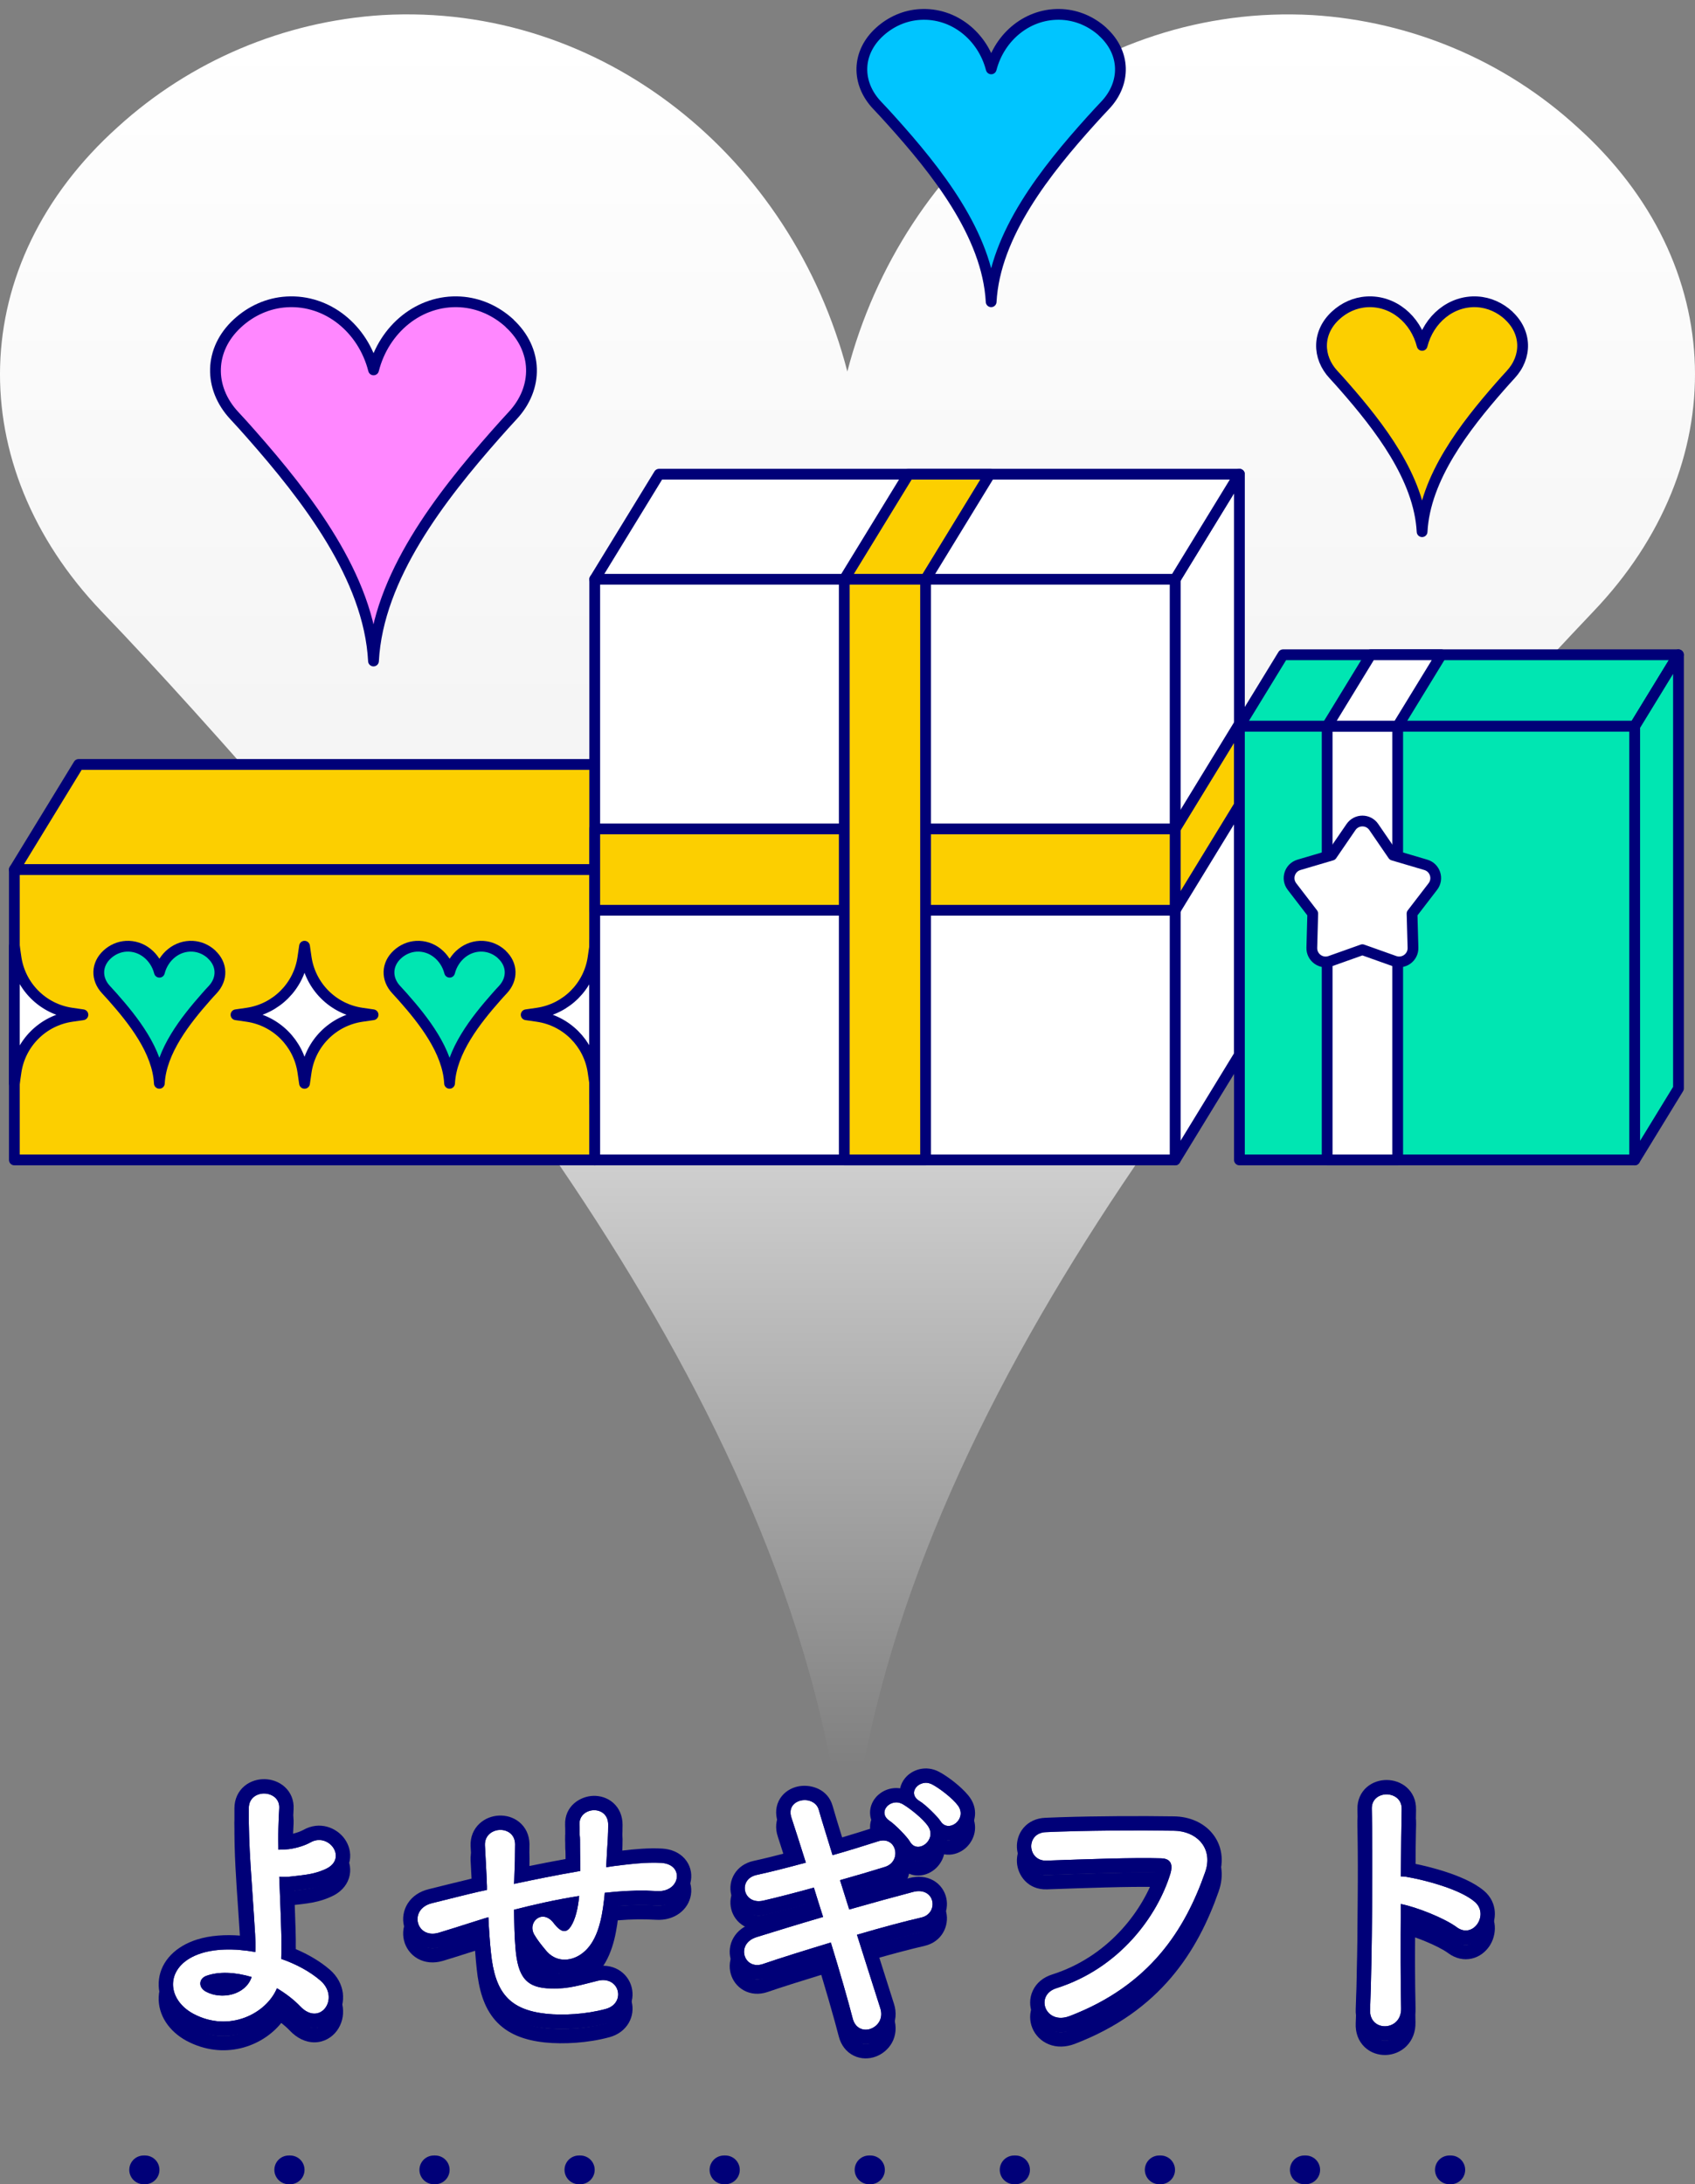 <svg width="118" height="152" viewBox="0 0 118 152" fill="none" xmlns="http://www.w3.org/2000/svg">
<rect x="0" y="0" width="118" height="152" fill="#808080" stroke="none"/>
<path d="M97.52 133.5C97.5 136.26 97.5 139.14 97.54 140.76C97.58 142.38 95.3 142.44 95.38 140.84C95.52 137.6 95.58 129.76 95.5 126.88C95.46 125.52 97.62 125.54 97.58 126.9C97.56 127.88 97.54 129.62 97.52 131.58C97.62 131.58 97.74 131.58 97.86 131.6C98.98 131.78 101.58 132.42 102.66 133.34C103.7 134.22 102.56 135.96 101.42 135.12C100.56 134.48 98.58 133.7 97.52 133.5Z" fill="#000078"/>
<path d="M74.46 141.3C72.76 141.94 72.02 139.84 73.54 139.36C77.96 137.96 80.58 134.32 81.48 131.38C81.64 130.84 81.58 130.34 80.84 130.32C78.88 130.26 75.72 130.38 72.84 130.48C71.52 130.52 71.38 128.56 72.8 128.5C75.44 128.38 79.18 128.36 81.72 128.4C83.34 128.42 84.48 129.64 83.9 131.28C82.5 135.28 80.06 139.16 74.46 141.3Z" fill="#000078"/>
<path d="M66.7 126.66C67.36 127.6 66.02 128.6 65.48 127.74C65.26 127.4 64.4 126.56 64.02 126.34C63.08 125.78 64.02 124.72 64.9 125.18C65.4 125.44 66.32 126.14 66.7 126.66ZM64.62 128.1C65.24 129.06 63.88 130.06 63.36 129.18C63.16 128.82 62.3 127.96 61.94 127.72C61.02 127.12 62 126.06 62.86 126.56C63.34 126.84 64.26 127.56 64.62 128.1ZM58.48 131.84L59.12 133.88C60.74 133.42 62.34 132.98 63.56 132.66C65.12 132.26 65.38 134.16 64.14 134.44C63 134.7 61.36 135.14 59.66 135.64C60.3 137.66 60.9 139.56 61.28 140.74C61.52 141.48 61.1 142 60.62 142.18C60.14 142.36 59.54 142.18 59.36 141.46C59.04 140.22 58.48 138.26 57.84 136.18C56.06 136.72 54.32 137.26 53.1 137.68C51.78 138.12 51.18 136.26 52.68 135.8C53.84 135.44 55.52 134.92 57.3 134.4C57.08 133.7 56.86 133.02 56.66 132.36C55.42 132.7 54.2 133.02 53.16 133.26C51.72 133.6 51.34 131.78 52.66 131.48C53.76 131.24 54.92 130.94 56.1 130.62C55.7 129.34 55.34 128.24 55.1 127.5C54.64 126.14 56.68 125.84 57 126.94C57.2 127.66 57.56 128.78 57.96 130.1C59.1 129.78 60.18 129.44 61.12 129.14C62.42 128.72 62.82 130.54 61.6 130.92C60.7 131.2 59.62 131.52 58.48 131.84Z" fill="#000078"/>
<path d="M34 134.42L33.66 134.52C31.9 135.08 31.14 135.32 30.54 135.5C28.96 135.96 28.42 133.84 30.08 133.44C30.98 133.22 32.46 132.84 33.34 132.64L33.9 132.52V132.26C33.86 131.1 33.8 130.28 33.76 129.42C33.7 128.06 35.84 127.94 35.86 129.34C35.86 129.98 35.84 130.9 35.8 131.84L35.78 132.1C37.1 131.82 38.76 131.48 40.4 131.2C40.4 130.6 40.38 130.04 40.38 129.54C40.38 129.1 40.38 128.9 40.36 128.74C40.34 128.58 40.36 128.4 40.34 127.96C40.3 126.72 42.34 126.56 42.34 127.98C42.34 128.66 42.3 129.24 42.26 129.8C42.24 130.14 42.22 130.54 42.2 130.94C42.38 130.92 42.54 130.88 42.72 130.86C43.86 130.72 44.98 130.58 46.04 130.64C47.68 130.74 47.36 132.7 45.74 132.6C44.74 132.54 43.94 132.56 42.92 132.64C42.64 132.66 42.38 132.7 42.1 132.72C42.08 133.06 42.02 133.42 41.98 133.76C41.78 135.12 41.38 136.36 40.44 137C39.68 137.52 38.66 137.56 37.98 136.7C37.7 136.36 37.42 136.02 37.2 135.64C36.68 134.76 37.76 133.8 38.54 134.82C39.12 135.58 39.46 135.48 39.74 135.06C40.06 134.56 40.24 133.8 40.32 132.94C38.66 133.2 37.1 133.56 35.78 133.9C35.8 134.84 35.82 135.8 35.88 136.5C36.04 138.66 36.68 139.34 38.36 139.38C39.6 139.42 40.46 139.12 41.62 138.84C43.14 138.48 43.6 140.4 42.18 140.8C40.8 141.18 39.2 141.26 38.04 141.14C35.42 140.86 34.46 139.62 34.18 136.9C34.1 136.18 34.04 135.26 34 134.42Z" fill="#000078"/>
<path d="M19.28 139.36C18.56 141.1 15.98 142.48 13.46 141.14C11.54 140.1 11.5 137.86 13.8 137C14.86 136.6 16.32 136.58 17.78 136.84C17.8 136.4 17.78 135.96 17.76 135.6C17.52 131.6 17.3 129.7 17.32 126.84C17.32 125.42 19.52 125.52 19.44 126.84C19.38 127.82 19.36 128.74 19.38 129.72C19.64 129.72 19.92 129.7 20.12 129.68C20.72 129.6 21.28 129.4 21.6 129.22C22.86 128.5 24.16 130.24 22.8 131C22.42 131.2 21.98 131.34 21.54 131.42C21.1 131.5 20.66 131.54 20.32 131.58C20.04 131.62 19.74 131.62 19.44 131.6C19.48 132.72 19.54 133.96 19.58 135.42C19.6 135.9 19.6 136.62 19.58 137.32C20.62 137.68 21.58 138.2 22.3 138.82C23.72 140.04 22.28 142.08 20.9 140.62C20.44 140.14 19.88 139.72 19.28 139.36ZM17.52 138.58C16.38 138.24 15.24 138.18 14.36 138.5C13.82 138.7 13.8 139.32 14.34 139.6C15.42 140.18 17.1 139.84 17.52 138.58Z" fill="#000078"/>
<path d="M96.55 124.87C97.016 124.875 97.522 125.028 97.925 125.38C98.348 125.751 98.594 126.292 98.578 126.919L98.58 126.92C98.563 127.745 98.546 129.115 98.529 130.706C99.108 130.823 99.846 131.004 100.581 131.24C101.518 131.542 102.602 131.98 103.305 132.576H103.306C104.293 133.411 104.208 134.662 103.685 135.436C103.42 135.827 103.004 136.169 102.469 136.294C101.906 136.426 101.325 136.292 100.827 135.925L100.823 135.922C100.496 135.678 99.879 135.362 99.167 135.071C98.945 134.981 98.724 134.898 98.512 134.823C98.501 137.145 98.507 139.387 98.54 140.735C98.556 141.39 98.332 141.969 97.918 142.386C97.517 142.79 96.989 142.991 96.476 143.007C95.965 143.023 95.416 142.855 94.996 142.451C94.56 142.032 94.348 141.442 94.381 140.79C94.519 137.569 94.579 129.762 94.5 126.908V126.907C94.482 126.276 94.73 125.729 95.163 125.358C95.572 125.009 96.084 124.866 96.55 124.87ZM97.58 126.9C97.62 125.541 95.46 125.52 95.5 126.88C95.58 129.76 95.52 137.6 95.38 140.84C95.302 142.39 97.44 142.382 97.537 140.907L97.54 140.76C97.5 139.14 97.499 136.26 97.519 133.5C98.579 133.7 100.56 134.48 101.42 135.12C102.524 135.934 103.629 134.326 102.751 133.425L102.66 133.34C101.715 132.535 99.606 131.944 98.344 131.689L97.86 131.6C97.74 131.58 97.619 131.58 97.519 131.58C97.539 129.62 97.56 127.881 97.58 126.9Z" fill="#000078"/>
<path d="M81.736 127.401H81.735C82.783 127.414 83.777 127.819 84.412 128.604C85.069 129.415 85.234 130.5 84.843 131.61L84.844 131.611C83.38 135.794 80.774 139.958 74.818 142.235L74.813 142.237C74.191 142.471 73.564 142.485 73.013 142.263C72.469 142.044 72.07 141.623 71.867 141.13C71.666 140.64 71.653 140.062 71.897 139.536C72.147 138.995 72.625 138.6 73.239 138.407L73.612 138.281C77.325 136.955 79.593 133.877 80.451 131.313C78.518 131.277 75.601 131.385 72.875 131.48H72.87C71.582 131.519 70.838 130.526 70.794 129.574C70.773 129.102 70.913 128.593 71.266 128.186C71.63 127.765 72.156 127.527 72.755 127.501L73.802 127.46C76.343 127.376 79.502 127.366 81.736 127.401ZM81.72 128.401C79.18 128.361 75.44 128.38 72.8 128.5C71.425 128.559 71.513 130.399 72.72 130.478L72.84 130.481C75.72 130.381 78.88 130.261 80.84 130.321C81.58 130.341 81.641 130.84 81.481 131.38C80.581 134.32 77.96 137.961 73.54 139.361L73.404 139.41C72.067 139.968 72.813 141.92 74.46 141.3C80.06 139.16 82.501 135.281 83.901 131.281C84.444 129.743 83.476 128.575 82.018 128.418L81.72 128.401Z" fill="#000078"/>
<path d="M63.004 124.743C63.514 124.12 64.478 123.832 65.361 124.293L65.621 124.44C65.893 124.606 66.194 124.82 66.471 125.042C66.788 125.296 67.138 125.612 67.4 125.932L67.508 126.07L67.513 126.077L67.519 126.085C68.205 127.062 67.82 128.123 67.171 128.651C66.853 128.909 66.413 129.096 65.926 129.064C65.858 129.06 65.792 129.05 65.727 129.038C65.618 129.479 65.357 129.861 65.039 130.113C64.72 130.367 64.277 130.553 63.785 130.514C63.609 130.501 63.442 130.455 63.285 130.388C63.147 131.029 62.695 131.626 61.897 131.875C61.254 132.075 60.52 132.292 59.74 132.517L59.783 132.655C61.078 132.292 62.315 131.952 63.307 131.692L63.312 131.691C63.895 131.542 64.479 131.58 64.974 131.858C65.466 132.135 65.766 132.593 65.875 133.072C66.092 134.023 65.567 135.141 64.361 135.414L64.362 135.415C63.468 135.619 62.247 135.94 60.924 136.316C61.444 137.959 61.913 139.447 62.23 140.431H62.231C62.432 141.049 62.371 141.652 62.096 142.152C61.832 142.63 61.407 142.952 60.971 143.116C60.508 143.289 59.951 143.303 59.442 143.057C58.913 142.801 58.545 142.317 58.392 141.71L58.113 140.668C57.861 139.75 57.535 138.629 57.174 137.43C55.744 137.868 54.409 138.287 53.426 138.626L53.416 138.629C52.852 138.817 52.275 138.781 51.786 138.513C51.312 138.254 50.998 137.816 50.868 137.341C50.738 136.862 50.788 136.324 51.062 135.849C51.34 135.367 51.807 135.021 52.387 134.843C53.332 134.55 54.627 134.149 56.041 133.728C56.025 133.676 56.009 133.624 55.992 133.572C55.072 133.818 54.182 134.049 53.389 134.232L53.39 134.233C52.819 134.368 52.255 134.307 51.783 134.03C51.319 133.758 51.019 133.32 50.903 132.847C50.788 132.378 50.852 131.856 51.127 131.409C51.409 130.949 51.874 130.633 52.438 130.505L52.447 130.503C53.212 130.336 54.01 130.137 54.829 129.923C54.559 129.076 54.324 128.349 54.148 127.808V127.807C53.957 127.232 53.996 126.635 54.319 126.138C54.626 125.667 55.104 125.416 55.544 125.32C56.301 125.155 57.448 125.398 57.883 126.441L57.96 126.661L57.964 126.672C58.112 127.204 58.344 127.952 58.626 128.865C59.403 128.634 60.141 128.403 60.812 128.188L60.94 128.153C60.756 127.928 60.626 127.659 60.584 127.35C60.514 126.841 60.705 126.39 60.973 126.077C61.361 125.623 62 125.352 62.663 125.449C62.721 125.176 62.847 124.934 63.004 124.743ZM57 126.94C56.68 125.84 54.64 126.14 55.1 127.5C55.34 128.24 55.7 129.34 56.1 130.62C54.92 130.94 53.76 131.24 52.66 131.48C51.34 131.78 51.72 133.6 53.16 133.26C54.2 133.02 55.42 132.7 56.66 132.36C56.86 133.02 57.08 133.7 57.3 134.4C55.52 134.92 53.84 135.44 52.68 135.8C51.18 136.26 51.78 138.119 53.1 137.679C54.32 137.259 56.06 136.719 57.84 136.179C58.48 138.259 59.04 140.22 59.36 141.46C59.529 142.134 60.066 142.335 60.528 142.21L60.62 142.179C61.1 141.999 61.52 141.48 61.28 140.74C60.9 139.56 60.3 137.659 59.66 135.639C61.36 135.139 63 134.7 64.14 134.44C65.38 134.16 65.12 132.26 63.56 132.66C62.34 132.98 60.74 133.42 59.12 133.88L58.48 131.84C59.62 131.52 60.7 131.2 61.6 130.92C62.819 130.54 62.42 128.72 61.12 129.139L59.615 129.612C59.085 129.775 58.53 129.939 57.96 130.099C57.66 129.109 57.382 128.232 57.178 127.552L57 126.94ZM62.86 126.559C62 126.059 61.02 127.119 61.94 127.719C62.3 127.96 63.16 128.819 63.36 129.179L63.411 129.257C63.963 129.997 65.221 129.029 64.62 128.099C64.26 127.559 63.34 126.839 62.86 126.559ZM64.9 125.179C64.02 124.72 63.08 125.78 64.019 126.34C64.4 126.56 65.26 127.4 65.481 127.74C66.004 128.573 67.277 127.66 66.756 126.748L66.7 126.66C66.32 126.14 65.4 125.44 64.9 125.179Z" fill="#000078"/>
<path d="M36.939 137C37.032 137.634 37.173 137.93 37.302 138.076C37.419 138.21 37.653 138.363 38.384 138.38L38.393 138.381C38.638 138.389 38.863 138.38 39.079 138.361C38.374 138.301 37.71 137.962 37.208 137.335C37.123 137.231 37.033 137.118 36.939 137ZM35.86 129.34C35.84 127.94 33.7 128.06 33.76 129.42C33.8 130.28 33.86 131.1 33.9 132.26V132.52L33.34 132.64C32.46 132.84 30.98 133.221 30.08 133.441L29.931 133.483C28.503 133.955 28.976 135.82 30.395 135.536L30.54 135.5C31.14 135.32 31.9 135.08 33.66 134.52L34 134.42C34.04 135.26 34.1 136.181 34.18 136.901C34.46 139.62 35.42 140.86 38.04 141.14C39.2 141.26 40.8 141.18 42.18 140.8C43.6 140.4 43.14 138.48 41.62 138.84C40.46 139.12 39.6 139.42 38.36 139.38C36.785 139.343 36.124 138.743 35.916 136.888L35.88 136.5C35.82 135.8 35.8 134.841 35.78 133.901C37.1 133.561 38.66 133.201 40.32 132.941C40.24 133.8 40.06 134.56 39.74 135.06C39.46 135.48 39.12 135.58 38.54 134.821C37.76 133.801 36.68 134.76 37.2 135.64C37.42 136.02 37.7 136.36 37.98 136.7C38.66 137.56 39.681 137.52 40.44 137C41.263 136.44 41.671 135.421 41.895 134.264L41.98 133.76C42.02 133.42 42.08 133.06 42.1 132.72C42.38 132.7 42.64 132.66 42.92 132.64C43.94 132.56 44.74 132.54 45.74 132.6C47.36 132.7 47.68 130.74 46.04 130.64C44.98 130.58 43.86 130.721 42.72 130.861C42.54 130.881 42.38 130.921 42.2 130.941C42.22 130.541 42.24 130.14 42.26 129.8C42.29 129.38 42.32 128.949 42.333 128.473L42.34 127.981C42.34 126.561 40.3 126.72 40.34 127.96C40.36 128.4 40.34 128.581 40.36 128.741C40.38 128.9 40.38 129.101 40.38 129.54L40.39 130.332C40.395 130.61 40.4 130.9 40.4 131.2C38.761 131.48 37.1 131.82 35.78 132.1L35.8 131.84C35.82 131.37 35.835 130.905 35.845 130.478L35.86 129.34ZM43.34 127.981C43.34 128.664 43.301 129.25 43.263 129.787C44.188 129.679 45.158 129.589 46.097 129.642H46.101C46.711 129.679 47.269 129.901 47.658 130.336C48.048 130.772 48.183 131.332 48.101 131.852C47.931 132.921 46.929 133.674 45.68 133.598C44.737 133.541 43.985 133.559 43.004 133.636C42.992 133.726 42.982 133.808 42.974 133.877L42.972 133.892L42.97 133.906C42.766 135.288 42.323 136.925 41.004 137.825L41.005 137.825C40.872 137.916 40.73 137.998 40.583 138.07C40.827 138.008 41.091 137.94 41.386 137.868L41.39 137.867C41.982 137.727 42.563 137.792 43.049 138.073C43.527 138.349 43.842 138.794 43.97 139.281C44.237 140.298 43.681 141.417 42.451 141.763L42.445 141.764C40.933 142.18 39.208 142.266 37.938 142.135H37.934C36.489 141.981 35.312 141.54 34.481 140.596C33.673 139.677 33.333 138.434 33.185 137.002V137.001C33.144 136.622 33.106 136.194 33.075 135.754C31.924 136.12 31.323 136.31 30.827 136.458L30.819 136.46C30.203 136.64 29.588 136.59 29.074 136.298C28.571 136.012 28.245 135.538 28.122 135.026C27.999 134.513 28.076 133.944 28.387 133.457C28.703 132.962 29.216 132.62 29.846 132.468C30.648 132.272 31.976 131.933 32.877 131.722C32.84 130.863 32.795 130.208 32.761 129.467V129.464C32.733 128.837 32.968 128.29 33.376 127.908C33.764 127.544 34.262 127.368 34.732 127.346C35.203 127.324 35.723 127.451 36.145 127.794C36.591 128.156 36.851 128.697 36.86 129.326V129.34C36.86 129.757 36.848 130.286 36.832 130.86C37.634 130.695 38.506 130.525 39.391 130.365C39.391 130.36 39.391 130.355 39.391 130.351C39.386 130.076 39.38 129.801 39.38 129.54C39.38 129.067 39.378 128.946 39.368 128.865C39.349 128.71 39.35 128.557 39.35 128.455C39.35 128.339 39.35 128.203 39.341 128.006V127.992C39.298 126.667 40.402 126.004 41.29 125.973C41.752 125.957 42.265 126.091 42.677 126.449C43.109 126.823 43.34 127.367 43.34 127.981Z" fill="#000078"/>
<path d="M18.433 124.812C18.901 124.823 19.407 124.981 19.805 125.335C20.229 125.71 20.477 126.261 20.438 126.9V126.901C20.402 127.485 20.382 128.047 20.376 128.613C20.697 128.535 20.966 128.429 21.109 128.348C22.249 127.701 23.434 128.181 23.998 128.975C24.283 129.377 24.455 129.916 24.346 130.488C24.231 131.084 23.84 131.564 23.288 131.873L23.277 131.879L23.265 131.884C22.779 132.14 22.239 132.309 21.718 132.404C21.259 132.487 20.786 132.533 20.478 132.568C20.512 133.418 20.551 134.355 20.58 135.392H20.579C20.593 135.732 20.594 136.173 20.59 136.638C21.467 137.009 22.286 137.489 22.951 138.061H22.952C24.039 138.996 24.135 140.397 23.454 141.319C23.116 141.776 22.575 142.115 21.917 142.126C21.26 142.136 20.66 141.819 20.177 141.311C19.999 141.125 19.799 140.947 19.582 140.776C18.235 142.447 15.562 143.39 12.99 142.022L12.983 142.019C11.77 141.362 10.989 140.222 11.049 138.955C11.11 137.66 12.027 136.596 13.447 136.064L13.694 135.978C14.611 135.685 15.686 135.616 16.763 135.701C16.763 135.687 16.762 135.673 16.762 135.66L16.59 133.022C16.427 130.665 16.305 129.011 16.32 126.833C16.322 126.196 16.581 125.651 17.024 125.285C17.444 124.937 17.964 124.801 18.433 124.812ZM19.44 126.839C19.52 125.52 17.32 125.42 17.32 126.839C17.3 129.699 17.52 131.6 17.759 135.599C17.779 135.959 17.8 136.4 17.78 136.839C16.32 136.579 14.86 136.6 13.8 137L13.591 137.085C11.504 137.999 11.6 140.132 13.46 141.139C15.98 142.479 18.56 141.1 19.28 139.36C19.88 139.72 20.44 140.14 20.9 140.62C22.237 142.034 23.63 140.164 22.425 138.936L22.3 138.82C21.58 138.2 20.62 137.68 19.58 137.32C19.6 136.62 19.6 135.9 19.58 135.42C19.54 133.96 19.48 132.719 19.44 131.599C19.74 131.619 20.04 131.62 20.32 131.58C20.575 131.55 20.886 131.519 21.212 131.472L21.54 131.42C21.98 131.34 22.42 131.2 22.8 131C24.16 130.24 22.859 128.499 21.599 129.219C21.279 129.399 20.72 129.599 20.12 129.679C19.92 129.699 19.64 129.719 19.38 129.719C19.365 128.984 19.372 128.283 19.402 127.565L19.44 126.839ZM14.36 138.5C15.24 138.18 16.38 138.24 17.519 138.58C17.099 139.84 15.42 140.179 14.34 139.599C13.8 139.319 13.82 138.7 14.36 138.5Z" fill="#000078"/>
<path d="M97.52 132.5C97.5 135.26 97.5 138.14 97.54 139.76C97.58 141.38 95.3 141.44 95.38 139.84C95.52 136.6 95.58 128.76 95.5 125.88C95.46 124.52 97.62 124.54 97.58 125.9C97.56 126.88 97.54 128.62 97.52 130.58C97.62 130.58 97.74 130.58 97.86 130.6C98.98 130.78 101.58 131.42 102.66 132.34C103.7 133.22 102.56 134.96 101.42 134.12C100.56 133.48 98.58 132.7 97.52 132.5Z" fill="white"/>
<path d="M74.46 140.3C72.76 140.94 72.02 138.84 73.54 138.36C77.96 136.96 80.58 133.32 81.48 130.38C81.64 129.84 81.58 129.34 80.84 129.32C78.88 129.26 75.72 129.38 72.84 129.48C71.52 129.52 71.38 127.56 72.8 127.5C75.44 127.38 79.18 127.36 81.72 127.4C83.34 127.42 84.48 128.64 83.9 130.28C82.5 134.28 80.06 138.16 74.46 140.3Z" fill="white"/>
<path d="M66.7 125.66C67.36 126.6 66.02 127.6 65.48 126.74C65.26 126.4 64.4 125.56 64.02 125.34C63.08 124.78 64.02 123.72 64.9 124.18C65.4 124.44 66.32 125.14 66.7 125.66ZM64.62 127.1C65.24 128.06 63.88 129.06 63.36 128.18C63.16 127.82 62.3 126.96 61.94 126.72C61.02 126.12 62 125.06 62.86 125.56C63.34 125.84 64.26 126.56 64.62 127.1ZM58.48 130.84L59.12 132.88C60.74 132.42 62.34 131.98 63.56 131.66C65.12 131.26 65.38 133.16 64.14 133.44C63 133.7 61.36 134.14 59.66 134.64C60.3 136.66 60.9 138.56 61.28 139.74C61.52 140.48 61.1 141 60.62 141.18C60.14 141.36 59.54 141.18 59.36 140.46C59.04 139.22 58.48 137.26 57.84 135.18C56.06 135.72 54.32 136.26 53.1 136.68C51.78 137.12 51.18 135.26 52.68 134.8C53.84 134.44 55.52 133.92 57.3 133.4C57.08 132.7 56.86 132.02 56.66 131.36C55.42 131.7 54.2 132.02 53.16 132.26C51.72 132.6 51.34 130.78 52.66 130.48C53.76 130.24 54.92 129.94 56.1 129.62C55.7 128.34 55.34 127.24 55.1 126.5C54.64 125.14 56.68 124.84 57 125.94C57.2 126.66 57.56 127.78 57.96 129.1C59.1 128.78 60.18 128.44 61.12 128.14C62.42 127.72 62.82 129.54 61.6 129.92C60.7 130.2 59.62 130.52 58.48 130.84Z" fill="white"/>
<path d="M34 133.42L33.66 133.52C31.9 134.08 31.14 134.32 30.54 134.5C28.96 134.96 28.42 132.84 30.08 132.44C30.98 132.22 32.46 131.84 33.34 131.64L33.9 131.52V131.26C33.86 130.1 33.8 129.28 33.76 128.42C33.7 127.06 35.84 126.94 35.86 128.34C35.86 128.98 35.84 129.9 35.8 130.84L35.78 131.1C37.1 130.82 38.76 130.48 40.4 130.2C40.4 129.6 40.38 129.04 40.38 128.54C40.38 128.1 40.38 127.9 40.36 127.74C40.34 127.58 40.36 127.4 40.34 126.96C40.3 125.72 42.34 125.56 42.34 126.98C42.34 127.66 42.3 128.24 42.26 128.8C42.24 129.14 42.22 129.54 42.2 129.94C42.38 129.92 42.54 129.88 42.72 129.86C43.86 129.72 44.98 129.58 46.04 129.64C47.68 129.74 47.36 131.7 45.74 131.6C44.74 131.54 43.94 131.56 42.92 131.64C42.64 131.66 42.38 131.7 42.1 131.72C42.08 132.06 42.02 132.42 41.98 132.76C41.78 134.12 41.38 135.36 40.44 136C39.68 136.52 38.66 136.56 37.98 135.7C37.7 135.36 37.42 135.02 37.2 134.64C36.68 133.76 37.76 132.8 38.54 133.82C39.12 134.58 39.46 134.48 39.74 134.06C40.06 133.56 40.24 132.8 40.32 131.94C38.66 132.2 37.1 132.56 35.78 132.9C35.8 133.84 35.82 134.8 35.88 135.5C36.04 137.66 36.68 138.34 38.36 138.38C39.6 138.42 40.46 138.12 41.62 137.84C43.14 137.48 43.6 139.4 42.18 139.8C40.8 140.18 39.2 140.26 38.04 140.14C35.42 139.86 34.46 138.62 34.18 135.9C34.1 135.18 34.04 134.26 34 133.42Z" fill="white"/>
<path d="M19.28 138.36C18.56 140.1 15.98 141.48 13.46 140.14C11.54 139.1 11.5 136.86 13.8 136C14.86 135.6 16.32 135.58 17.78 135.84C17.8 135.4 17.78 134.96 17.76 134.6C17.52 130.6 17.3 128.7 17.32 125.84C17.32 124.42 19.52 124.52 19.44 125.84C19.38 126.82 19.36 127.74 19.38 128.72C19.64 128.72 19.92 128.7 20.12 128.68C20.72 128.6 21.28 128.4 21.6 128.22C22.86 127.5 24.16 129.24 22.8 130C22.42 130.2 21.98 130.34 21.54 130.42C21.1 130.5 20.66 130.54 20.32 130.58C20.04 130.62 19.74 130.62 19.44 130.6C19.48 131.72 19.54 132.96 19.58 134.42C19.6 134.9 19.6 135.62 19.58 136.32C20.62 136.68 21.58 137.2 22.3 137.82C23.72 139.04 22.28 141.08 20.9 139.62C20.44 139.14 19.88 138.72 19.28 138.36ZM17.52 137.58C16.38 137.24 15.24 137.18 14.36 137.5C13.82 137.7 13.8 138.32 14.34 138.6C15.42 139.18 17.1 138.84 17.52 137.58Z" fill="white"/>
<path d="M96.55 123.87C97.016 123.875 97.522 124.028 97.925 124.38C98.348 124.751 98.594 125.292 98.578 125.919L98.58 125.92C98.563 126.745 98.546 128.115 98.529 129.706C99.108 129.823 99.846 130.004 100.581 130.24C101.518 130.542 102.602 130.98 103.305 131.576H103.306C104.293 132.411 104.208 133.662 103.685 134.436C103.42 134.827 103.004 135.169 102.469 135.294C101.906 135.426 101.325 135.292 100.827 134.925L100.823 134.922C100.496 134.678 99.879 134.362 99.167 134.071C98.945 133.981 98.724 133.898 98.512 133.823C98.501 136.145 98.507 138.387 98.54 139.735C98.556 140.39 98.332 140.969 97.918 141.386C97.517 141.79 96.989 141.991 96.476 142.007C95.965 142.023 95.416 141.855 94.996 141.451C94.56 141.032 94.348 140.442 94.381 139.79C94.519 136.569 94.579 128.762 94.5 125.908V125.907C94.482 125.276 94.73 124.729 95.163 124.358C95.572 124.009 96.084 123.866 96.55 123.87ZM97.58 125.9C97.62 124.541 95.46 124.52 95.5 125.88C95.58 128.76 95.52 136.6 95.38 139.84C95.302 141.39 97.44 141.382 97.537 139.907L97.54 139.76C97.5 138.14 97.499 135.26 97.519 132.5C98.579 132.7 100.56 133.48 101.42 134.12C102.524 134.934 103.629 133.326 102.751 132.425L102.66 132.34C101.715 131.535 99.606 130.944 98.344 130.689L97.86 130.6C97.74 130.58 97.619 130.58 97.519 130.58C97.539 128.62 97.56 126.881 97.58 125.9Z" fill="#000078"/>
<path d="M81.736 126.401H81.735C82.783 126.414 83.777 126.819 84.412 127.604C85.069 128.415 85.234 129.5 84.843 130.61L84.844 130.611C83.38 134.794 80.774 138.958 74.818 141.235L74.813 141.237C74.191 141.471 73.564 141.485 73.013 141.263C72.469 141.044 72.07 140.623 71.867 140.13C71.666 139.64 71.653 139.062 71.897 138.536C72.147 137.995 72.625 137.6 73.239 137.407L73.612 137.281C77.325 135.955 79.593 132.877 80.451 130.313C78.518 130.277 75.601 130.385 72.875 130.48H72.87C71.582 130.519 70.838 129.526 70.794 128.574C70.773 128.102 70.913 127.593 71.266 127.186C71.63 126.765 72.156 126.527 72.755 126.501L73.802 126.46C76.343 126.376 79.502 126.366 81.736 126.401ZM81.72 127.401C79.18 127.361 75.44 127.38 72.8 127.5C71.425 127.559 71.513 129.399 72.72 129.478L72.84 129.481C75.72 129.381 78.88 129.261 80.84 129.321C81.58 129.341 81.641 129.84 81.481 130.38C80.581 133.32 77.96 136.961 73.54 138.361L73.404 138.41C72.067 138.968 72.813 140.92 74.46 140.3C80.06 138.16 82.501 134.281 83.901 130.281C84.444 128.743 83.476 127.575 82.018 127.418L81.72 127.401Z" fill="#000078"/>
<path d="M63.004 123.743C63.514 123.12 64.478 122.832 65.361 123.293L65.621 123.44C65.893 123.606 66.194 123.82 66.471 124.042C66.788 124.296 67.138 124.612 67.4 124.932L67.508 125.07L67.513 125.077L67.519 125.085C68.205 126.062 67.82 127.123 67.171 127.651C66.853 127.909 66.413 128.096 65.926 128.064C65.858 128.06 65.792 128.05 65.727 128.038C65.618 128.479 65.357 128.861 65.039 129.113C64.72 129.367 64.277 129.553 63.785 129.514C63.609 129.501 63.442 129.455 63.285 129.388C63.147 130.029 62.695 130.626 61.897 130.875C61.254 131.075 60.52 131.292 59.74 131.517L59.783 131.655C61.078 131.292 62.315 130.952 63.307 130.692L63.312 130.691C63.895 130.542 64.479 130.58 64.974 130.858C65.466 131.135 65.766 131.593 65.875 132.072C66.092 133.023 65.567 134.141 64.361 134.414L64.362 134.415C63.468 134.619 62.247 134.94 60.924 135.316C61.444 136.959 61.913 138.447 62.23 139.431H62.231C62.432 140.049 62.371 140.652 62.096 141.152C61.832 141.63 61.407 141.952 60.971 142.116C60.508 142.289 59.951 142.303 59.442 142.057C58.913 141.801 58.545 141.317 58.392 140.71L58.113 139.668C57.861 138.75 57.535 137.629 57.174 136.43C55.744 136.868 54.409 137.287 53.426 137.626L53.416 137.629C52.852 137.817 52.275 137.781 51.786 137.513C51.312 137.254 50.998 136.816 50.868 136.341C50.738 135.862 50.788 135.324 51.062 134.849C51.34 134.367 51.807 134.021 52.387 133.843C53.332 133.55 54.627 133.149 56.041 132.728C56.025 132.676 56.009 132.624 55.992 132.572C55.072 132.818 54.182 133.049 53.389 133.232L53.39 133.233C52.819 133.368 52.255 133.307 51.783 133.03C51.319 132.758 51.019 132.32 50.903 131.847C50.788 131.378 50.852 130.856 51.127 130.409C51.409 129.949 51.874 129.633 52.438 129.505L52.447 129.503C53.212 129.336 54.01 129.137 54.829 128.923C54.559 128.076 54.324 127.349 54.148 126.808V126.807C53.957 126.232 53.996 125.635 54.319 125.138C54.626 124.667 55.104 124.416 55.544 124.32C56.301 124.155 57.448 124.398 57.883 125.441L57.96 125.661L57.964 125.672C58.112 126.204 58.344 126.952 58.626 127.865C59.403 127.634 60.141 127.403 60.812 127.188L60.94 127.153C60.756 126.928 60.626 126.659 60.584 126.35C60.514 125.841 60.705 125.39 60.973 125.077C61.361 124.623 62 124.352 62.663 124.449C62.721 124.176 62.847 123.934 63.004 123.743ZM57 125.94C56.68 124.84 54.64 125.14 55.1 126.5C55.34 127.24 55.7 128.34 56.1 129.62C54.92 129.94 53.76 130.24 52.66 130.48C51.34 130.78 51.72 132.6 53.16 132.26C54.2 132.02 55.42 131.7 56.66 131.36C56.86 132.02 57.08 132.7 57.3 133.4C55.52 133.92 53.84 134.44 52.68 134.8C51.18 135.26 51.78 137.119 53.1 136.679C54.32 136.259 56.06 135.719 57.84 135.179C58.48 137.259 59.04 139.22 59.36 140.46C59.529 141.134 60.066 141.335 60.528 141.21L60.62 141.179C61.1 140.999 61.52 140.48 61.28 139.74C60.9 138.56 60.3 136.659 59.66 134.639C61.36 134.139 63 133.7 64.14 133.44C65.38 133.16 65.12 131.26 63.56 131.66C62.34 131.98 60.74 132.42 59.12 132.88L58.48 130.84C59.62 130.52 60.7 130.2 61.6 129.92C62.819 129.54 62.42 127.72 61.12 128.139L59.615 128.612C59.085 128.775 58.53 128.939 57.96 129.099C57.66 128.109 57.382 127.232 57.178 126.552L57 125.94ZM62.86 125.559C62 125.059 61.02 126.119 61.94 126.719C62.3 126.96 63.16 127.819 63.36 128.179L63.411 128.257C63.963 128.997 65.221 128.029 64.62 127.099C64.26 126.559 63.34 125.839 62.86 125.559ZM64.9 124.179C64.02 123.72 63.08 124.78 64.019 125.34C64.4 125.56 65.26 126.4 65.481 126.74C66.004 127.573 67.277 126.66 66.756 125.748L66.7 125.66C66.32 125.14 65.4 124.44 64.9 124.179Z" fill="#000078"/>
<path d="M36.939 136C37.032 136.634 37.173 136.93 37.302 137.076C37.419 137.21 37.653 137.363 38.384 137.38L38.393 137.381C38.638 137.389 38.863 137.38 39.079 137.361C38.374 137.301 37.71 136.962 37.208 136.335C37.123 136.231 37.033 136.118 36.939 136ZM35.86 128.34C35.84 126.94 33.7 127.06 33.76 128.42C33.8 129.28 33.86 130.1 33.9 131.26V131.52L33.34 131.64C32.46 131.84 30.98 132.221 30.08 132.441L29.931 132.483C28.503 132.955 28.976 134.82 30.395 134.536L30.54 134.5C31.14 134.32 31.9 134.08 33.66 133.52L34 133.42C34.04 134.26 34.1 135.181 34.18 135.901C34.46 138.62 35.42 139.86 38.04 140.14C39.2 140.26 40.8 140.18 42.18 139.8C43.6 139.4 43.14 137.48 41.62 137.84C40.46 138.12 39.6 138.42 38.36 138.38C36.785 138.343 36.124 137.743 35.916 135.888L35.88 135.5C35.82 134.8 35.8 133.841 35.78 132.901C37.1 132.561 38.66 132.201 40.32 131.941C40.24 132.8 40.06 133.56 39.74 134.06C39.46 134.48 39.12 134.58 38.54 133.821C37.76 132.801 36.68 133.76 37.2 134.64C37.42 135.02 37.7 135.36 37.98 135.7C38.66 136.56 39.681 136.52 40.44 136C41.263 135.44 41.671 134.421 41.895 133.264L41.98 132.76C42.02 132.42 42.08 132.06 42.1 131.72C42.38 131.7 42.64 131.66 42.92 131.64C43.94 131.56 44.74 131.54 45.74 131.6C47.36 131.7 47.68 129.74 46.04 129.64C44.98 129.58 43.86 129.721 42.72 129.861C42.54 129.881 42.38 129.921 42.2 129.941C42.22 129.541 42.24 129.14 42.26 128.8C42.29 128.38 42.32 127.949 42.333 127.473L42.34 126.981C42.34 125.561 40.3 125.72 40.34 126.96C40.36 127.4 40.34 127.581 40.36 127.741C40.38 127.9 40.38 128.101 40.38 128.54L40.39 129.332C40.395 129.61 40.4 129.9 40.4 130.2C38.761 130.48 37.1 130.82 35.78 131.1L35.8 130.84C35.82 130.37 35.835 129.905 35.845 129.478L35.86 128.34ZM43.34 126.981C43.34 127.664 43.301 128.25 43.263 128.787C44.188 128.679 45.158 128.589 46.097 128.642H46.101C46.711 128.679 47.269 128.901 47.658 129.336C48.048 129.772 48.183 130.332 48.101 130.852C47.931 131.921 46.929 132.674 45.68 132.598C44.737 132.541 43.985 132.559 43.004 132.636C42.992 132.726 42.982 132.808 42.974 132.877L42.972 132.892L42.97 132.906C42.766 134.288 42.323 135.925 41.004 136.825L41.005 136.825C40.872 136.916 40.73 136.998 40.583 137.07C40.827 137.008 41.091 136.94 41.386 136.868L41.39 136.867C41.982 136.727 42.563 136.792 43.049 137.073C43.527 137.349 43.842 137.794 43.97 138.281C44.237 139.298 43.681 140.417 42.451 140.763L42.445 140.764C40.933 141.18 39.208 141.266 37.938 141.135H37.934C36.489 140.981 35.312 140.54 34.481 139.596C33.673 138.677 33.333 137.434 33.185 136.002V136.001C33.144 135.622 33.106 135.194 33.075 134.754C31.924 135.12 31.323 135.31 30.827 135.458L30.819 135.46C30.203 135.64 29.588 135.59 29.074 135.298C28.571 135.012 28.245 134.538 28.122 134.026C27.999 133.513 28.076 132.944 28.387 132.457C28.703 131.962 29.216 131.62 29.846 131.468C30.648 131.272 31.976 130.933 32.877 130.722C32.84 129.863 32.795 129.208 32.761 128.467V128.464C32.733 127.837 32.968 127.29 33.376 126.908C33.764 126.544 34.262 126.368 34.732 126.346C35.203 126.324 35.723 126.451 36.145 126.794C36.591 127.156 36.851 127.697 36.86 128.326V128.34C36.86 128.757 36.848 129.286 36.832 129.86C37.634 129.695 38.506 129.525 39.391 129.365C39.391 129.36 39.391 129.355 39.391 129.351C39.386 129.076 39.38 128.801 39.38 128.54C39.38 128.067 39.378 127.946 39.368 127.865C39.349 127.71 39.35 127.557 39.35 127.455C39.35 127.339 39.35 127.203 39.341 127.006V126.992C39.298 125.667 40.402 125.004 41.29 124.973C41.752 124.957 42.265 125.091 42.677 125.449C43.109 125.823 43.34 126.367 43.34 126.981Z" fill="#000078"/>
<path d="M18.433 123.812C18.901 123.823 19.407 123.981 19.805 124.335C20.229 124.71 20.477 125.261 20.438 125.9V125.901C20.402 126.485 20.382 127.047 20.376 127.613C20.697 127.535 20.966 127.429 21.109 127.348C22.249 126.701 23.434 127.181 23.998 127.975C24.283 128.377 24.455 128.916 24.346 129.488C24.231 130.084 23.84 130.564 23.288 130.873L23.277 130.879L23.265 130.884C22.779 131.14 22.239 131.309 21.718 131.404C21.259 131.487 20.786 131.533 20.478 131.568C20.512 132.418 20.551 133.355 20.58 134.392H20.579C20.593 134.732 20.594 135.173 20.59 135.638C21.467 136.009 22.286 136.489 22.951 137.061H22.952C24.039 137.996 24.135 139.397 23.454 140.319C23.116 140.776 22.575 141.115 21.917 141.126C21.26 141.136 20.66 140.819 20.177 140.311C19.999 140.125 19.799 139.947 19.582 139.776C18.235 141.447 15.562 142.39 12.99 141.022L12.983 141.019C11.77 140.362 10.989 139.222 11.049 137.955C11.11 136.66 12.027 135.596 13.447 135.064L13.694 134.978C14.611 134.685 15.686 134.616 16.763 134.701C16.763 134.687 16.762 134.673 16.762 134.66L16.59 132.022C16.427 129.665 16.305 128.011 16.32 125.833C16.322 125.196 16.581 124.651 17.024 124.285C17.444 123.937 17.964 123.801 18.433 123.812ZM19.44 125.839C19.52 124.52 17.32 124.42 17.32 125.839C17.3 128.699 17.52 130.6 17.759 134.599C17.779 134.959 17.8 135.4 17.78 135.839C16.32 135.579 14.86 135.6 13.8 136L13.591 136.085C11.504 136.999 11.6 139.132 13.46 140.139C15.98 141.479 18.56 140.1 19.28 138.36C19.88 138.72 20.44 139.14 20.9 139.62C22.237 141.034 23.63 139.164 22.425 137.936L22.3 137.82C21.58 137.2 20.62 136.68 19.58 136.32C19.6 135.62 19.6 134.9 19.58 134.42C19.54 132.96 19.48 131.719 19.44 130.599C19.74 130.619 20.04 130.62 20.32 130.58C20.575 130.55 20.886 130.519 21.212 130.472L21.54 130.42C21.98 130.34 22.42 130.2 22.8 130C24.16 129.24 22.859 127.499 21.599 128.219C21.279 128.399 20.72 128.599 20.12 128.679C19.92 128.699 19.64 128.719 19.38 128.719C19.365 127.984 19.372 127.283 19.402 126.565L19.44 125.839ZM14.36 137.5C15.24 137.18 16.38 137.24 17.519 137.58C17.099 138.84 15.42 139.179 14.34 138.599C13.8 138.319 13.82 137.7 14.36 137.5Z" fill="#000078"/>
<line x1="10" y1="151" x2="107" y2="151" stroke="#000078" stroke-width="2" stroke-linecap="round" stroke-dasharray="0.1 10"/>
<path d="M8.208 8.831C13.247 4.243 19.752 1.477 26.624 1.05C41.924 0.173 55.141 10.967 58.989 25.855C62.859 10.967 76.076 0.195 91.376 1.05C98.248 1.477 104.753 4.221 109.792 8.831C120.443 18.388 120.626 32.399 110.937 42.541C108.99 44.587 106.837 46.904 104.524 49.445C84.299 71.888 60.638 101.303 58.989 132C57.339 101.303 33.701 71.888 13.476 49.445C11.163 46.881 9.01 44.565 7.063 42.541C-2.626 32.399 -2.443 18.388 8.208 8.831Z" fill="url(#paint0_linear_374_894)"/>
<path d="M45.881 53.199H5.474L1 60.516H41.403L45.881 53.199Z" fill="#FCCF00" stroke="#000078" stroke-width="0.75" stroke-linecap="round" stroke-linejoin="round"/>
<path d="M45.881 73.403L41.403 80.719V60.516L45.881 53.199V73.403Z" fill="#FCCF00" stroke="#000078" stroke-width="0.75" stroke-linecap="round" stroke-linejoin="round"/>
<path d="M41.407 60.516H1V80.719H41.407V60.516Z" fill="#FCCF00" stroke="#000078" stroke-width="0.75" stroke-linecap="round" stroke-linejoin="round"/>
<path d="M34.935 66.417C34.576 66.087 34.119 65.879 33.617 65.85C32.525 65.789 31.578 66.572 31.301 67.657C31.024 66.572 30.078 65.789 28.985 65.85C28.487 65.879 28.026 66.087 27.667 66.417C26.905 67.114 26.892 68.134 27.586 68.872C27.724 69.019 27.88 69.19 28.043 69.374C29.49 71.009 31.183 73.15 31.297 75.389C31.415 73.154 33.108 71.009 34.551 69.374C34.715 69.186 34.87 69.019 35.008 68.872C35.701 68.134 35.689 67.114 34.927 66.417H34.935Z" fill="#00E6B2" stroke="#000078" stroke-width="0.75" stroke-linecap="round" stroke-linejoin="round"/>
<path d="M14.731 66.417C14.372 66.087 13.915 65.879 13.414 65.85C12.321 65.789 11.375 66.572 11.098 67.657C10.82 66.572 9.874 65.789 8.781 65.85C8.284 65.879 7.823 66.087 7.464 66.417C6.701 67.114 6.689 68.134 7.382 68.872C7.521 69.019 7.676 69.19 7.839 69.374C9.287 71.009 10.979 73.15 11.093 75.389C11.212 73.154 12.904 71.009 14.348 69.374C14.511 69.186 14.666 69.019 14.805 68.872C15.498 68.134 15.486 67.114 14.723 66.417H14.731Z" fill="#00E6B2" stroke="#000078" stroke-width="0.75" stroke-linecap="round" stroke-linejoin="round"/>
<path d="M21.086 66.634L21.2 65.847L21.314 66.634C21.608 68.64 23.182 70.214 25.185 70.504L25.972 70.618L25.185 70.732C23.178 71.026 21.604 72.6 21.314 74.603L21.2 75.39L21.086 74.603C20.792 72.596 19.218 71.022 17.216 70.732L16.429 70.618L17.216 70.504C19.222 70.21 20.797 68.636 21.086 66.634Z" fill="white" stroke="#000078" stroke-width="0.75" stroke-linecap="round" stroke-linejoin="round"/>
<path d="M41.403 75.39L41.289 74.603C40.995 72.596 39.421 71.022 37.418 70.732L36.631 70.618L37.418 70.504C39.425 70.21 40.999 68.636 41.289 66.634L41.403 65.847V75.39Z" fill="white" stroke="#000078" stroke-width="0.75" stroke-linecap="round" stroke-linejoin="round"/>
<path d="M1 65.847L1.114 66.634C1.408 68.64 2.982 70.214 4.984 70.504L5.771 70.618L4.984 70.732C2.978 71.026 1.404 72.6 1.114 74.603L1 75.39V65.847Z" fill="white" stroke="#000078" stroke-width="0.75" stroke-linecap="round" stroke-linejoin="round"/>
<path d="M41.403 65.507C41.403 65.507 41.403 70.462 44.037 69.349C44.037 69.349 41.403 70.462 41.403 76.734V65.507Z" fill="white" stroke="#000078" stroke-width="0.75" stroke-linecap="round" stroke-linejoin="round"/>
<path d="M86.284 73.403L81.81 80.719V40.312L86.284 33V73.403Z" fill="white" stroke="#000078" stroke-width="0.75" stroke-linecap="round" stroke-linejoin="round"/>
<path d="M81.81 40.312H41.403V80.718H81.81V40.312Z" fill="white" stroke="#000078" stroke-width="0.75" stroke-linecap="round" stroke-linejoin="round"/>
<path d="M86.284 56.031L81.81 63.347V57.686L86.284 50.37V56.031Z" fill="#FCCF00" stroke="#000078" stroke-width="0.75" stroke-linecap="round" stroke-linejoin="round"/>
<path d="M81.81 63.345V57.685H41.403V63.345H81.81Z" fill="#FCCF00" stroke="#000078" stroke-width="0.75" stroke-linecap="round" stroke-linejoin="round"/>
<path d="M64.436 40.312H58.776V80.718H64.436V40.312Z" fill="#FCCF00" stroke="#000078" stroke-width="0.75" stroke-linecap="round" stroke-linejoin="round"/>
<path d="M86.283 33H45.881L41.403 40.312H81.81L86.283 33Z" fill="white" stroke="#000078" stroke-width="0.75" stroke-linecap="round" stroke-linejoin="round"/>
<path d="M113.803 50.528H86.284V80.719H113.803V50.528Z" fill="#00E6B2" stroke="#000078" stroke-width="0.75" stroke-linecap="round" stroke-linejoin="round"/>
<path d="M97.302 50.528H92.392V80.719H97.302V50.528Z" fill="white" stroke="#000078" stroke-width="0.75" stroke-linecap="round" stroke-linejoin="round"/>
<path d="M94.848 66.089L92.609 66.885C91.972 67.113 91.304 66.628 91.324 65.951L91.389 63.577L89.942 61.693C89.53 61.159 89.782 60.376 90.431 60.184L92.711 59.511L94.052 57.554C94.436 56.995 95.26 56.995 95.639 57.554L96.981 59.511L99.26 60.184C99.909 60.376 100.161 61.159 99.75 61.693L98.302 63.577L98.367 65.951C98.387 66.628 97.719 67.109 97.082 66.885L94.844 66.089H94.848Z" fill="white" stroke="#000078" stroke-width="0.75" stroke-linecap="round" stroke-linejoin="round"/>
<path d="M116.838 45.565H89.322L86.284 50.529H113.803L116.838 45.565Z" fill="#00E6B2" stroke="#000078" stroke-width="0.75" stroke-linecap="round" stroke-linejoin="round"/>
<path d="M116.85 75.74L113.803 80.719V50.545L116.85 45.565V75.74Z" fill="#00E6B2" stroke="#000078" stroke-width="0.75" stroke-linecap="round" stroke-linejoin="round"/>
<path d="M100.341 45.565H95.426L92.392 50.529H97.302L100.341 45.565Z" fill="white" stroke="#000078" stroke-width="0.75" stroke-linecap="round" stroke-linejoin="round"/>
<path d="M68.91 33H63.254L58.776 40.312H64.436L68.91 33Z" fill="#FCCF00" stroke="#000078" stroke-width="0.75" stroke-linecap="round" stroke-linejoin="round"/>
<path d="M35.48 22.497C34.54 21.636 33.351 21.088 32.046 21.009C29.191 20.843 26.727 22.898 26.006 25.741C25.285 22.898 22.82 20.843 19.966 21.009C18.665 21.083 17.472 21.631 16.532 22.497C14.544 24.322 14.51 26.994 16.317 28.927C16.683 29.318 17.082 29.759 17.511 30.248C21.281 34.53 25.694 40.143 26.001 46C26.308 40.143 30.716 34.53 34.491 30.248C34.92 29.759 35.324 29.318 35.684 28.927C37.492 26.994 37.453 24.322 35.47 22.497H35.48Z" fill="#FF87FF" stroke="#000078" stroke-width="0.75" stroke-linecap="round" stroke-linejoin="round"/>
<path d="M76.756 2.198C75.987 1.509 75.015 1.07 73.947 1.008C71.611 0.874 69.594 2.519 69.005 4.793C68.415 2.519 66.398 0.874 64.063 1.008C62.999 1.066 62.022 1.505 61.253 2.198C59.627 3.658 59.599 5.795 61.078 7.342C61.377 7.655 61.703 8.007 62.054 8.399C65.139 11.824 68.75 16.314 69.001 21C69.252 16.314 72.859 11.824 75.947 8.399C76.298 8.007 76.629 7.655 76.924 7.342C78.402 5.795 78.37 3.658 76.748 2.198H76.756Z" fill="#00C5FF" stroke="#000078" stroke-width="0.75" stroke-linecap="round" stroke-linejoin="round"/>
<path d="M105.033 21.958C104.434 21.407 103.678 21.056 102.847 21.006C101.031 20.899 99.462 22.215 99.004 24.035C98.545 22.215 96.976 20.899 95.16 21.006C94.332 21.053 93.573 21.404 92.975 21.958C91.71 23.126 91.688 24.836 92.838 26.073C93.071 26.324 93.325 26.606 93.598 26.919C95.997 29.659 98.805 33.251 99.001 37C99.196 33.251 102.001 29.659 104.403 26.919C104.676 26.606 104.933 26.324 105.163 26.073C106.313 24.836 106.288 23.126 105.026 21.958H105.033Z" fill="#FCCF00" stroke="#000078" stroke-width="0.75" stroke-linecap="round" stroke-linejoin="round"/>
<defs>
<linearGradient id="paint0_linear_374_894" x1="59" y1="1" x2="59" y2="122.922" gradientUnits="userSpaceOnUse">
<stop stop-color="white"/>
<stop offset="0.5" stop-color="white" stop-opacity="0.9"/>
<stop offset="1" stop-color="white" stop-opacity="0"/>
</linearGradient>
</defs>
</svg>
